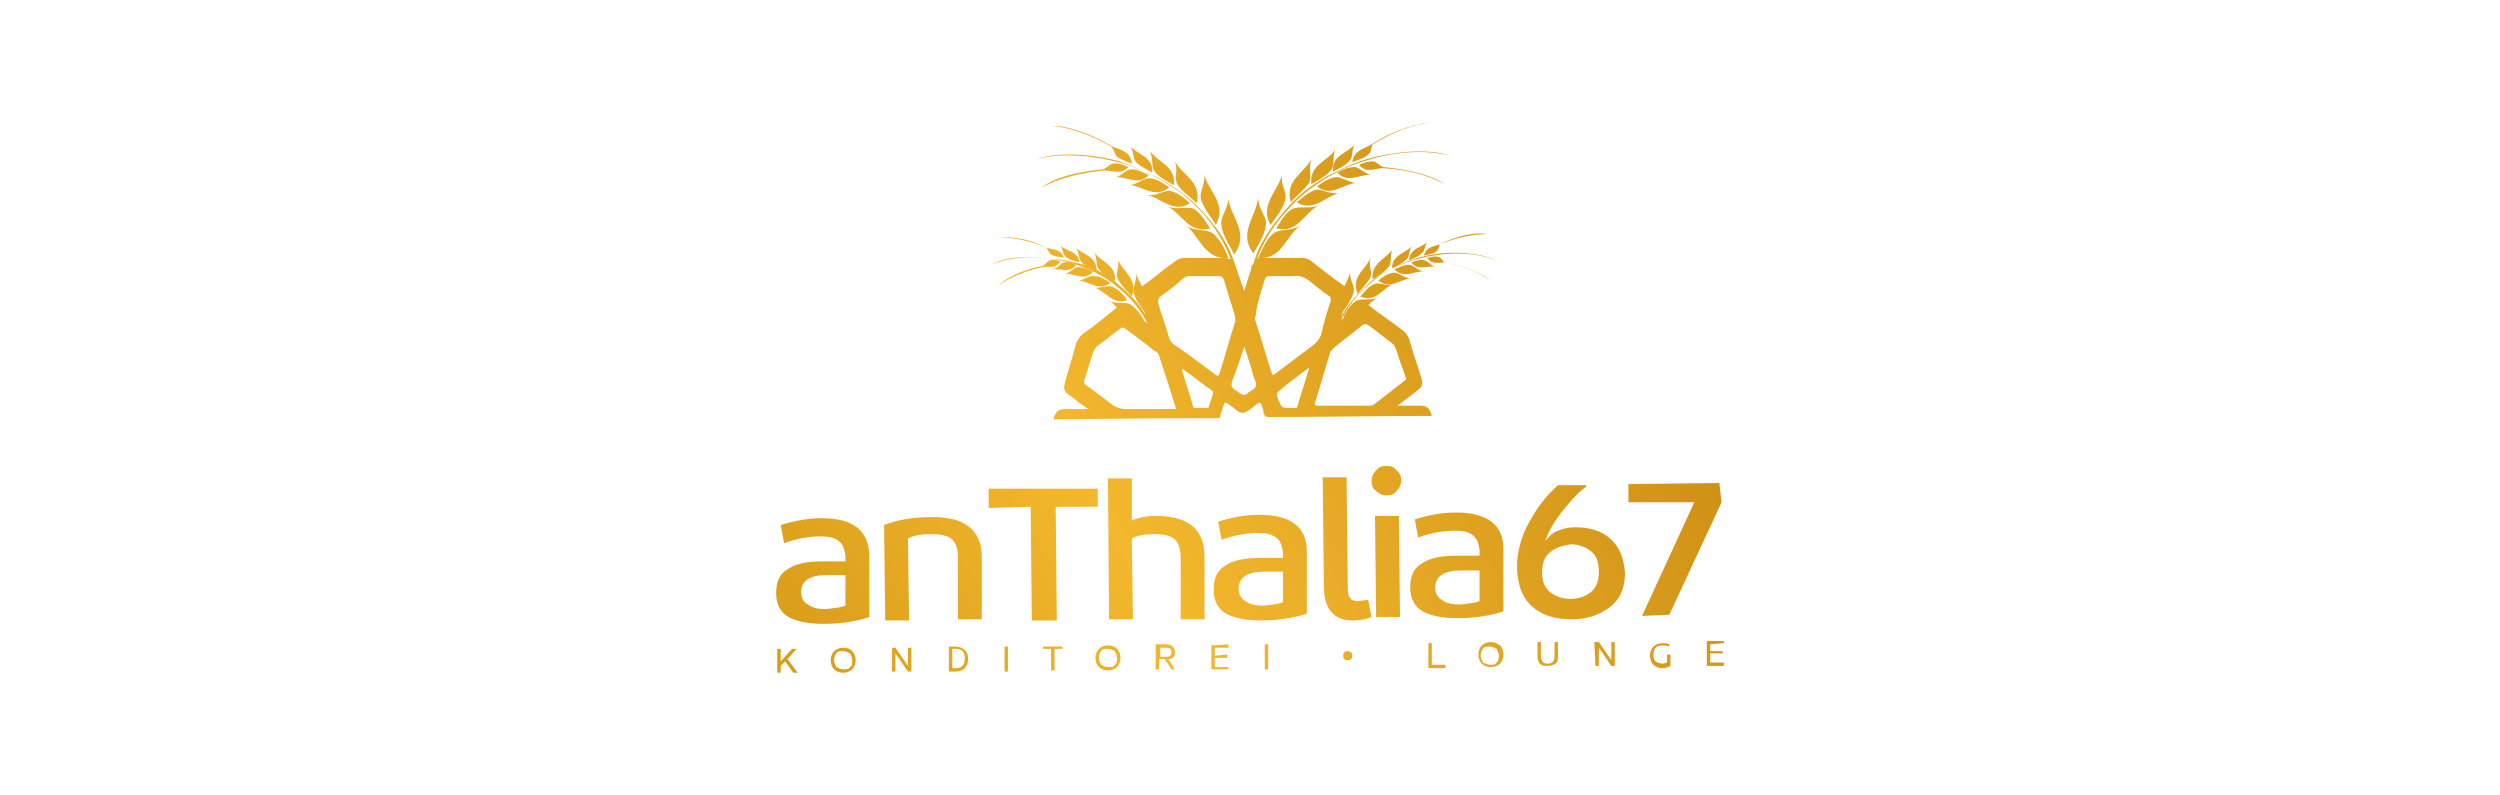 <svg xmlns="http://www.w3.org/2000/svg" xmlns:xlink="http://www.w3.org/1999/xlink" id="katman_1" x="0px" y="0px" width="220px" height="70px" viewBox="0 0 220 70" style="enable-background:new 0 0 220 70;" xml:space="preserve"><style type="text/css">	.st0{fill:url(#SVGID_1_);}	.st1{fill:url(#SVGID_00000142857161272529811650000016915687299682368933_);}	.st2{fill:url(#SVGID_00000179628416814561396500000003906874557319700918_);}	.st3{fill:url(#SVGID_00000168839562092718886200000000121515912646256788_);}	.st4{fill:url(#SVGID_00000143605517565090774220000009088979400238182064_);}	.st5{fill:url(#SVGID_00000063628420512923140390000012513207120030244498_);}	.st6{fill:url(#SVGID_00000093162657458755149110000002542395982182615465_);}	.st7{fill:url(#SVGID_00000002372340971229470690000012481978268869299339_);}	.st8{fill:url(#SVGID_00000173872740344036080320000008233468073254154921_);}	.st9{fill:url(#SVGID_00000044865333300400936330000016828652807500413056_);}	.st10{fill:url(#SVGID_00000035528526410453606980000000874555772475240857_);}	.st11{fill:url(#SVGID_00000099656544369188034310000006942259989997847941_);}	.st12{fill:url(#SVGID_00000049921382237570352670000009833664984088388762_);}	.st13{fill:url(#SVGID_00000111151495961069026990000004413330089980959156_);}	.st14{fill:url(#SVGID_00000137128839864654092450000000311814557022912661_);}	.st15{fill:url(#SVGID_00000179613029236293283140000012467250433293474432_);}	.st16{fill:url(#SVGID_00000114790302614889743230000013968503654830794371_);}	.st17{fill:url(#SVGID_00000022549555218113704100000015426713360395780014_);}	.st18{fill:url(#SVGID_00000052808564586682328380000012942640524773619331_);}	.st19{fill:url(#SVGID_00000073709932755505096760000004427489819416368531_);}	.st20{fill:url(#SVGID_00000181057683233218938530000003880410771055663771_);}	.st21{fill:url(#SVGID_00000052089289435714187200000012730453063149085580_);}	.st22{fill:url(#SVGID_00000036944453007039604400000014111167785169369777_);}	.st23{fill:url(#SVGID_00000058584588520655872250000014381103671360445865_);}	.st24{fill:url(#SVGID_00000041979249927997410290000004043641085174226315_);}	.st25{fill:url(#SVGID_00000042006109097780218600000004412294787084750986_);}	.st26{fill:url(#SVGID_00000124881243443256417260000000570015942302166193_);}	.st27{fill:url(#SVGID_00000160903196662717019430000003988339912407770028_);}	.st28{fill:url(#SVGID_00000019662429285041133840000007711330266187067286_);}	.st29{fill:url(#SVGID_00000052790983182568032150000013887942883242686855_);}	.st30{fill:url(#SVGID_00000155111149828805065830000013328863922118055299_);}	.st31{fill:url(#SVGID_00000074439075554053309450000000547437463943162805_);}	.st32{fill:url(#SVGID_00000169532550109534785870000008774879232411150509_);}	.st33{fill:url(#SVGID_00000160171464585717901220000007117567305655366044_);}	.st34{fill:url(#SVGID_00000085944918216763639430000012422116136722504323_);}	.st35{fill:url(#SVGID_00000098216038670041330900000010111043484728224956_);}	.st36{fill:url(#SVGID_00000093165359947532338210000005892647961724578469_);}	.st37{fill:url(#SVGID_00000007427554983095263580000013727743655458738367_);}	.st38{fill:url(#SVGID_00000057144920829973632070000012222612236010022045_);}	.st39{fill:url(#SVGID_00000003802073324281971610000010867241297401547923_);}	.st40{fill:url(#SVGID_00000027563496592969637550000001470437003775887239_);}	.st41{fill:url(#SVGID_00000112597413063410106780000007686143272556081290_);}	.st42{fill:url(#SVGID_00000085950527722815593430000000668863158592704409_);}	.st43{fill:url(#SVGID_00000097502641160468328490000001383416574955501233_);}	.st44{fill:url(#SVGID_00000122703370503705884570000009075332498148641928_);}	.st45{fill:url(#SVGID_00000116916125468542339020000015151130483876871808_);}	.st46{fill:url(#SVGID_00000165921579742473492590000005860861850779886233_);}	.st47{fill:url(#SVGID_00000030471298328328833090000009987601293826344580_);}	.st48{fill:url(#SVGID_00000015328762649580049700000001504746443721402295_);}	.st49{fill:url(#SVGID_00000150062341408143020880000008054980417315157686_);}	.st50{fill:url(#SVGID_00000059292033725954548090000008501919648688125331_);}	.st51{fill:url(#SVGID_00000041985399074125233110000015376722213941862840_);}	.st52{fill:url(#SVGID_00000147215655640484180820000006501799178995110546_);}	.st53{fill:url(#SVGID_00000009582429291031197750000017177148579313879962_);}	.st54{fill:url(#SVGID_00000069380718593860355840000012228687371674309309_);}	.st55{fill:url(#SVGID_00000142881645176813956160000010821765382305688990_);}	.st56{fill:url(#SVGID_00000066478297836697529520000015384963194848854702_);}	.st57{fill:url(#SVGID_00000031191471220099654650000014844859190927611034_);}	.st58{fill:url(#SVGID_00000075870346135598383000000015259133147521264535_);}	.st59{fill:url(#SVGID_00000022545072112779208210000001171309736976156860_);}	.st60{fill:url(#SVGID_00000080898139473520044770000014082716167367884452_);}	.st61{fill:url(#SVGID_00000026849255461969737940000016093490309990499235_);}	.st62{fill:url(#SVGID_00000138555926043052286870000005002664818619554724_);}	.st63{fill:url(#SVGID_00000160180020404128198270000005656469200023019198_);}	.st64{fill:url(#SVGID_00000004521587285221607500000004994243189263822465_);}	.st65{fill:url(#SVGID_00000058579859154973765260000012268660758849486006_);}	.st66{fill:url(#SVGID_00000182517802425071977810000011317891921531295379_);}	.st67{fill:url(#SVGID_00000150076486847514480110000010010528677935338881_);}	.st68{fill:url(#SVGID_00000134952156469520557200000005365175726092194235_);}	.st69{fill:url(#SVGID_00000021078672061509852570000003914614997279539133_);}	.st70{fill:url(#SVGID_00000015342653982571540630000009171829609357377720_);}</style><g>	<g>		<g>							<linearGradient id="SVGID_1_" gradientUnits="userSpaceOnUse" x1="42.8" y1="68.336" x2="177.449" y2="-13.242" gradientTransform="matrix(1 -8.023686e-03 8.023686e-03 1 -0.768 0.81)">				<stop offset="4.945100e-02" style="stop-color:#C88A0C"></stop>				<stop offset="0.374" style="stop-color:#F4B82E"></stop>				<stop offset="0.775" style="stop-color:#C2850E"></stop>				<stop offset="0.918" style="stop-color:#DB9603"></stop>			</linearGradient>			<path class="st0" d="M72.3,45.6c-1.1,0-2.3,0.2-3.6,0.6l0.3,1.6c1.1-0.4,2.2-0.6,3.2-0.6c0.7,0,1.2,0.1,1.6,0.4    c0.4,0.3,0.5,0.7,0.6,1.3l0,0.5l-2,0c-1.4,0-2.4,0.2-3.1,0.7c-0.7,0.4-1,1.1-1,2.1c0,1,0.4,1.7,1.1,2.1c0.7,0.4,1.8,0.6,3.1,0.6    c1.4,0,2.8-0.2,4-0.6l0-5.5C76.4,46.7,75.1,45.6,72.3,45.6z M74.4,53.3c-0.5,0.2-1,0.2-1.7,0.3c-0.7,0-1.2-0.1-1.6-0.4    c-0.4-0.2-0.6-0.6-0.6-1.1c0-1,0.8-1.5,2.3-1.5l1.6,0L74.4,53.3z"></path>		</g>		<g>							<linearGradient id="SVGID_00000035505832727010836340000015755678431884993466_" gradientUnits="userSpaceOnUse" x1="45.456" y1="72.721" x2="180.106" y2="-8.857" gradientTransform="matrix(1 -8.023686e-03 8.023686e-03 1 -0.768 0.81)">				<stop offset="4.945100e-02" style="stop-color:#C88A0C"></stop>				<stop offset="0.374" style="stop-color:#F4B82E"></stop>				<stop offset="0.775" style="stop-color:#C2850E"></stop>				<stop offset="0.918" style="stop-color:#DB9603"></stop>			</linearGradient>			<path style="fill:url(#SVGID_00000035505832727010836340000015755678431884993466_);" d="M85.2,46.3c-0.8-0.6-1.9-0.8-3.2-0.8    c-1.8,0-3.2,0.3-4.2,0.7l0.1,8.4l2.1,0l-0.1-7.2c0.5-0.3,1.2-0.4,2.1-0.4c0.7,0,1.3,0.1,1.7,0.4c0.4,0.3,0.6,0.9,0.6,1.7l0,5.4    l2.1,0l0-5.5C86.4,47.8,86,46.9,85.2,46.3z"></path>		</g>		<g>							<linearGradient id="SVGID_00000172425414420191909250000003754685612866460313_" gradientUnits="userSpaceOnUse" x1="46.885" y1="75.078" x2="181.534" y2="-6.5" gradientTransform="matrix(1 -8.023686e-03 8.023686e-03 1 -0.768 0.81)">				<stop offset="4.945100e-02" style="stop-color:#C88A0C"></stop>				<stop offset="0.374" style="stop-color:#F4B82E"></stop>				<stop offset="0.775" style="stop-color:#C2850E"></stop>				<stop offset="0.918" style="stop-color:#DB9603"></stop>			</linearGradient>			<polygon style="fill:url(#SVGID_00000172425414420191909250000003754685612866460313_);" points="93,54.6 92.9,44.6 96.6,44.6     96.6,43 87,43 87,44.7 90.7,44.6 90.8,54.6    "></polygon>		</g>		<g>							<linearGradient id="SVGID_00000047061430499209238460000016229942909048743329_" gradientUnits="userSpaceOnUse" x1="49.845" y1="79.965" x2="184.495" y2="-1.613" gradientTransform="matrix(1 -8.023686e-03 8.023686e-03 1 -0.768 0.81)">				<stop offset="4.945100e-02" style="stop-color:#C88A0C"></stop>				<stop offset="0.374" style="stop-color:#F4B82E"></stop>				<stop offset="0.775" style="stop-color:#C2850E"></stop>				<stop offset="0.918" style="stop-color:#DB9603"></stop>			</linearGradient>			<path style="fill:url(#SVGID_00000047061430499209238460000016229942909048743329_);" d="M101.7,45.4c-0.7,0-1.4,0.1-2.1,0.4    l0-3.7l-2.1,0l0.1,12.4l2.1,0l-0.1-7.1c0.5-0.3,1.2-0.4,2-0.4c0.7,0,1.3,0.1,1.7,0.4c0.4,0.3,0.6,0.9,0.6,1.7l0,5.4l2.1,0l0-5.5    C106,46.6,104.6,45.4,101.7,45.4z"></path>		</g>		<g>							<linearGradient id="SVGID_00000088839748460652783340000005517019045111364498_" gradientUnits="userSpaceOnUse" x1="53.152" y1="85.422" x2="187.801" y2="3.844" gradientTransform="matrix(1 -8.023686e-03 8.023686e-03 1 -0.768 0.81)">				<stop offset="4.945100e-02" style="stop-color:#C88A0C"></stop>				<stop offset="0.374" style="stop-color:#F4B82E"></stop>				<stop offset="0.775" style="stop-color:#C2850E"></stop>				<stop offset="0.918" style="stop-color:#DB9603"></stop>			</linearGradient>			<path style="fill:url(#SVGID_00000088839748460652783340000005517019045111364498_);" d="M110.8,45.3c-1.1,0-2.3,0.2-3.6,0.6    l0.3,1.6c1.1-0.4,2.2-0.6,3.2-0.6c0.7,0,1.2,0.1,1.6,0.4c0.4,0.3,0.5,0.7,0.6,1.3l0,0.5l-2,0c-1.4,0-2.4,0.2-3.1,0.7    c-0.7,0.4-1,1.1-1,2.1c0,1,0.4,1.7,1.1,2.1c0.7,0.4,1.8,0.6,3.1,0.6c1.4,0,2.8-0.2,4-0.6l0-5.5C115,46.4,113.6,45.3,110.8,45.3z     M112.9,53c-0.5,0.2-1,0.2-1.7,0.3c-0.7,0-1.2-0.1-1.6-0.4c-0.4-0.2-0.6-0.6-0.6-1.1c0-1,0.8-1.5,2.3-1.5l1.6,0L112.9,53z"></path>		</g>		<g>							<linearGradient id="SVGID_00000147179112772952743230000013351890418861406893_" gradientUnits="userSpaceOnUse" x1="54.301" y1="87.319" x2="188.95" y2="5.741" gradientTransform="matrix(1 -8.023686e-03 8.023686e-03 1 -0.768 0.81)">				<stop offset="4.945100e-02" style="stop-color:#C88A0C"></stop>				<stop offset="0.374" style="stop-color:#F4B82E"></stop>				<stop offset="0.775" style="stop-color:#C2850E"></stop>				<stop offset="0.918" style="stop-color:#DB9603"></stop>			</linearGradient>			<path style="fill:url(#SVGID_00000147179112772952743230000013351890418861406893_);" d="M119.5,52.9c-0.3,0-0.6-0.1-0.7-0.3    c-0.2-0.2-0.2-0.6-0.2-1.2l-0.1-9.4l-2.1,0l0.1,9.6c0,2,0.9,3,2.5,3c0.6,0,1.2-0.1,1.7-0.3l-0.3-1.5    C120,52.8,119.7,52.9,119.5,52.9z"></path>		</g>		<g>							<linearGradient id="SVGID_00000039842836100673639000000001805460829099379591_" gradientUnits="userSpaceOnUse" x1="56.084" y1="90.262" x2="190.733" y2="8.684" gradientTransform="matrix(1 -8.023686e-03 8.023686e-03 1 -0.768 0.81)">				<stop offset="4.945100e-02" style="stop-color:#C88A0C"></stop>				<stop offset="0.374" style="stop-color:#F4B82E"></stop>				<stop offset="0.775" style="stop-color:#C2850E"></stop>				<stop offset="0.918" style="stop-color:#DB9603"></stop>			</linearGradient>			<polygon style="fill:url(#SVGID_00000039842836100673639000000001805460829099379591_);" points="121.1,54.3 123.2,54.3     123.1,45.4 121,45.4    "></polygon>		</g>		<g>							<linearGradient id="SVGID_00000066497172566794073980000010917622957339806388_" gradientUnits="userSpaceOnUse" x1="52.735" y1="84.734" x2="187.384" y2="3.156" gradientTransform="matrix(1 -8.023686e-03 8.023686e-03 1 -0.768 0.81)">				<stop offset="4.945100e-02" style="stop-color:#C88A0C"></stop>				<stop offset="0.374" style="stop-color:#F4B82E"></stop>				<stop offset="0.775" style="stop-color:#C2850E"></stop>				<stop offset="0.918" style="stop-color:#DB9603"></stop>			</linearGradient>			<path style="fill:url(#SVGID_00000066497172566794073980000010917622957339806388_);" d="M122,41c-0.4,0-0.7,0.1-0.9,0.4    c-0.3,0.3-0.4,0.6-0.4,0.9c0,0.4,0.1,0.7,0.4,0.9c0.3,0.3,0.6,0.4,0.9,0.4c0.4,0,0.7-0.1,0.9-0.4c0.3-0.3,0.4-0.6,0.4-0.9    c0-0.4-0.1-0.7-0.4-0.9C122.7,41.1,122.4,41,122,41z"></path>		</g>		<g>							<linearGradient id="SVGID_00000106128030291920692350000017496692809834835355_" gradientUnits="userSpaceOnUse" x1="57.787" y1="93.073" x2="192.436" y2="11.495" gradientTransform="matrix(1 -8.023686e-03 8.023686e-03 1 -0.768 0.81)">				<stop offset="4.945100e-02" style="stop-color:#C88A0C"></stop>				<stop offset="0.374" style="stop-color:#F4B82E"></stop>				<stop offset="0.775" style="stop-color:#C2850E"></stop>				<stop offset="0.918" style="stop-color:#DB9603"></stop>			</linearGradient>			<path style="fill:url(#SVGID_00000106128030291920692350000017496692809834835355_);" d="M128.1,45.1c-1.1,0-2.3,0.2-3.6,0.6    l0.3,1.6c1.1-0.4,2.2-0.6,3.2-0.6c0.7,0,1.2,0.1,1.6,0.4c0.4,0.3,0.5,0.7,0.6,1.3l0,0.5l-2,0c-1.4,0-2.4,0.2-3.1,0.7    c-0.7,0.4-1,1.1-1,2.1c0,1,0.4,1.7,1.1,2.1c0.7,0.4,1.8,0.6,3.1,0.6c1.4,0,2.8-0.2,4-0.6l0-5.5C132.3,46.2,130.9,45.1,128.1,45.1    z M130.2,52.9c-0.5,0.2-1,0.2-1.7,0.3c-0.7,0-1.2-0.1-1.6-0.4c-0.4-0.2-0.6-0.6-0.6-1.1c0-1,0.8-1.5,2.3-1.5l1.6,0L130.2,52.9z"></path>		</g>		<g>							<linearGradient id="SVGID_00000173145696705740383440000009392346946038290569_" gradientUnits="userSpaceOnUse" x1="59.949" y1="96.643" x2="194.599" y2="15.064" gradientTransform="matrix(1 -8.023686e-03 8.023686e-03 1 -0.768 0.81)">				<stop offset="4.945100e-02" style="stop-color:#C88A0C"></stop>				<stop offset="0.374" style="stop-color:#F4B82E"></stop>				<stop offset="0.775" style="stop-color:#C2850E"></stop>				<stop offset="0.918" style="stop-color:#DB9603"></stop>			</linearGradient>			<path style="fill:url(#SVGID_00000173145696705740383440000009392346946038290569_);" d="M141.7,47.4c-0.8-0.7-1.8-1-3.1-1    c-0.5,0-1,0.1-1.5,0.3c-0.5,0.2-0.8,0.5-1.1,0.9c0.2-0.7,0.7-1.6,1.4-2.5c0.7-0.9,1.4-1.7,2.2-2.3l0-0.1l-2.5,0    c-1,0.9-1.8,1.9-2.5,3.2c-0.7,1.2-1,2.4-1.1,3.6c0,0.5,0,1,0.1,1.5c0.2,1.2,0.7,2,1.5,2.6c0.8,0.6,1.9,0.9,3.2,0.9    c1.4,0,2.5-0.4,3.4-1.1c0.9-0.7,1.3-1.7,1.3-3C142.9,49.1,142.5,48.1,141.7,47.4z M140,52.1c-0.5,0.4-1.1,0.6-1.8,0.6    c-0.7,0-1.3-0.2-1.8-0.6c-0.5-0.4-0.7-1-0.7-1.7c0-0.8,0.2-1.4,0.7-1.8c0.5-0.4,1.1-0.6,1.8-0.7c0.7,0,1.3,0.2,1.8,0.6    c0.5,0.4,0.7,1,0.7,1.8C140.7,51.1,140.5,51.7,140,52.1z"></path>		</g>		<g>							<linearGradient id="SVGID_00000078016503342105717760000016110826807190149010_" gradientUnits="userSpaceOnUse" x1="61.665" y1="99.474" x2="196.315" y2="17.896" gradientTransform="matrix(1 -8.023686e-03 8.023686e-03 1 -0.768 0.81)">				<stop offset="4.945100e-02" style="stop-color:#C88A0C"></stop>				<stop offset="0.374" style="stop-color:#F4B82E"></stop>				<stop offset="0.775" style="stop-color:#C2850E"></stop>				<stop offset="0.918" style="stop-color:#DB9603"></stop>			</linearGradient>			<polygon style="fill:url(#SVGID_00000078016503342105717760000016110826807190149010_);" points="146.9,54.1 151.5,44.2     151.3,42.5 143.3,42.6 143.3,44.2 149.1,44.2 144.5,54.2    "></polygon>		</g>		<g>							<linearGradient id="SVGID_00000054242536997656745990000015508313066857020824_" gradientUnits="userSpaceOnUse" x1="45.362" y1="72.566" x2="180.012" y2="-9.013" gradientTransform="matrix(1 -8.023686e-03 8.023686e-03 1 -0.768 0.81)">				<stop offset="4.945100e-02" style="stop-color:#C88A0C"></stop>				<stop offset="0.374" style="stop-color:#F4B82E"></stop>				<stop offset="0.775" style="stop-color:#C2850E"></stop>				<stop offset="0.918" style="stop-color:#DB9603"></stop>			</linearGradient>			<polygon style="fill:url(#SVGID_00000054242536997656745990000015508313066857020824_);" points="70.1,57.1 69.7,57.1 68.7,58.2     68.7,57.1 68.4,57.1 68.4,59.2 68.7,59.2 68.7,58.6 69.1,58.2 69.8,59.2 70.2,59.2 69.3,58    "></polygon>		</g>		<g>							<linearGradient id="SVGID_00000158720541601590402850000017231431561934668420_" gradientUnits="userSpaceOnUse" x1="46.697" y1="74.769" x2="181.347" y2="-6.809" gradientTransform="matrix(1 -8.023686e-03 8.023686e-03 1 -0.768 0.81)">				<stop offset="4.945100e-02" style="stop-color:#C88A0C"></stop>				<stop offset="0.374" style="stop-color:#F4B82E"></stop>				<stop offset="0.775" style="stop-color:#C2850E"></stop>				<stop offset="0.918" style="stop-color:#DB9603"></stop>			</linearGradient>			<path style="fill:url(#SVGID_00000158720541601590402850000017231431561934668420_);" d="M74.2,57c-0.3,0-0.6,0.1-0.8,0.3    c-0.2,0.2-0.3,0.5-0.3,0.8s0.1,0.6,0.3,0.8c0.2,0.2,0.5,0.3,0.8,0.3c0.3,0,0.6-0.1,0.8-0.3c0.2-0.2,0.3-0.5,0.3-0.8    c0-0.3-0.1-0.6-0.3-0.8C74.8,57.1,74.6,57,74.2,57z M74.8,58.7c-0.1,0.2-0.3,0.2-0.6,0.2c-0.2,0-0.4-0.1-0.6-0.2    c-0.1-0.2-0.2-0.4-0.2-0.6c0-0.3,0.1-0.5,0.2-0.6c0.1-0.2,0.3-0.2,0.6-0.2c0.2,0,0.4,0.1,0.6,0.2c0.1,0.2,0.2,0.4,0.2,0.6    C75,58.4,75,58.6,74.8,58.7z"></path>		</g>		<g>							<linearGradient id="SVGID_00000150807384013629415020000001070836191805492882_" gradientUnits="userSpaceOnUse" x1="48.062" y1="77.022" x2="182.712" y2="-4.556" gradientTransform="matrix(1 -8.023686e-03 8.023686e-03 1 -0.768 0.81)">				<stop offset="4.945100e-02" style="stop-color:#C88A0C"></stop>				<stop offset="0.374" style="stop-color:#F4B82E"></stop>				<stop offset="0.775" style="stop-color:#C2850E"></stop>				<stop offset="0.918" style="stop-color:#DB9603"></stop>			</linearGradient>			<polygon style="fill:url(#SVGID_00000150807384013629415020000001070836191805492882_);" points="79.9,58.6 78.8,57 78.5,57     78.5,59.1 78.8,59.1 78.8,57.5 79.9,59.1 80.2,59.1 80.2,57 79.9,57    "></polygon>		</g>		<g>							<linearGradient id="SVGID_00000106133368741194377210000012746787246614929855_" gradientUnits="userSpaceOnUse" x1="49.309" y1="79.079" x2="183.958" y2="-2.499" gradientTransform="matrix(1 -8.023686e-03 8.023686e-03 1 -0.768 0.81)">				<stop offset="4.945100e-02" style="stop-color:#C88A0C"></stop>				<stop offset="0.374" style="stop-color:#F4B82E"></stop>				<stop offset="0.775" style="stop-color:#C2850E"></stop>				<stop offset="0.918" style="stop-color:#DB9603"></stop>			</linearGradient>			<path style="fill:url(#SVGID_00000106133368741194377210000012746787246614929855_);" d="M84.1,56.9l-0.6,0l0,2.2l0.6,0    c0.3,0,0.6-0.1,0.8-0.3c0.2-0.2,0.3-0.5,0.3-0.8c0-0.4-0.1-0.6-0.3-0.8C84.7,57,84.4,56.9,84.1,56.9z M84.7,58.6    c-0.1,0.1-0.3,0.2-0.6,0.2l-0.3,0l0-1.7l0.3,0c0.3,0,0.5,0.1,0.6,0.2c0.1,0.1,0.2,0.3,0.2,0.6C84.9,58.3,84.8,58.5,84.7,58.6z"></path>		</g>		<g>							<linearGradient id="SVGID_00000183946400873469619210000006713666253204153765_" gradientUnits="userSpaceOnUse" x1="50.526" y1="81.09" x2="185.176" y2="-0.489" gradientTransform="matrix(1 -8.023686e-03 8.023686e-03 1 -0.768 0.81)">				<stop offset="4.945100e-02" style="stop-color:#C88A0C"></stop>				<stop offset="0.374" style="stop-color:#F4B82E"></stop>				<stop offset="0.775" style="stop-color:#C2850E"></stop>				<stop offset="0.918" style="stop-color:#DB9603"></stop>			</linearGradient>			<polygon style="fill:url(#SVGID_00000183946400873469619210000006713666253204153765_);" points="88.4,59.1 88.7,59.1 88.7,56.9     88.4,56.9    "></polygon>		</g>		<g>							<linearGradient id="SVGID_00000116201327672568588730000001898412083327331249_" gradientUnits="userSpaceOnUse" x1="51.538" y1="82.759" x2="186.188" y2="1.181" gradientTransform="matrix(1 -8.023686e-03 8.023686e-03 1 -0.768 0.81)">				<stop offset="4.945100e-02" style="stop-color:#C88A0C"></stop>				<stop offset="0.374" style="stop-color:#F4B82E"></stop>				<stop offset="0.775" style="stop-color:#C2850E"></stop>				<stop offset="0.918" style="stop-color:#DB9603"></stop>			</linearGradient>			<polygon style="fill:url(#SVGID_00000116201327672568588730000001898412083327331249_);" points="91.8,57.1 92.5,57.1 92.5,59     92.8,59 92.8,57.1 93.5,57.1 93.5,56.9 91.8,56.9    "></polygon>		</g>		<g>							<linearGradient id="SVGID_00000129192597457012777320000012909055850471166143_" gradientUnits="userSpaceOnUse" x1="52.954" y1="85.097" x2="187.604" y2="3.518" gradientTransform="matrix(1 -8.023686e-03 8.023686e-03 1 -0.768 0.81)">				<stop offset="4.945100e-02" style="stop-color:#C88A0C"></stop>				<stop offset="0.374" style="stop-color:#F4B82E"></stop>				<stop offset="0.775" style="stop-color:#C2850E"></stop>				<stop offset="0.918" style="stop-color:#DB9603"></stop>			</linearGradient>			<path style="fill:url(#SVGID_00000129192597457012777320000012909055850471166143_);" d="M97.5,56.8c-0.3,0-0.6,0.1-0.8,0.3    c-0.2,0.2-0.3,0.5-0.3,0.8c0,0.3,0.1,0.6,0.3,0.8c0.2,0.2,0.5,0.3,0.8,0.3c0.3,0,0.6-0.1,0.8-0.3c0.2-0.2,0.3-0.5,0.3-0.8    s-0.1-0.6-0.3-0.8C98.1,56.9,97.9,56.8,97.5,56.8z M98.1,58.5c-0.1,0.2-0.3,0.2-0.6,0.2c-0.2,0-0.4-0.1-0.6-0.2    c-0.1-0.2-0.2-0.4-0.2-0.6c0-0.3,0.1-0.5,0.2-0.6c0.1-0.2,0.3-0.2,0.6-0.2c0.2,0,0.4,0.1,0.6,0.2c0.1,0.2,0.2,0.4,0.2,0.6    C98.3,58.2,98.3,58.4,98.1,58.5z"></path>		</g>		<g>							<linearGradient id="SVGID_00000132080657387791194080000014150307213318977703_" gradientUnits="userSpaceOnUse" x1="54.321" y1="87.353" x2="188.971" y2="5.774" gradientTransform="matrix(1 -8.023686e-03 8.023686e-03 1 -0.768 0.81)">				<stop offset="4.945100e-02" style="stop-color:#C88A0C"></stop>				<stop offset="0.374" style="stop-color:#F4B82E"></stop>				<stop offset="0.775" style="stop-color:#C2850E"></stop>				<stop offset="0.918" style="stop-color:#DB9603"></stop>			</linearGradient>			<path style="fill:url(#SVGID_00000132080657387791194080000014150307213318977703_);" d="M103.4,57.4c0-0.2-0.1-0.4-0.2-0.5    c-0.1-0.1-0.3-0.2-0.6-0.2l-0.9,0l0,2.2l0.3,0l0-0.9l0.5,0l0.6,0.9l0.3,0l-0.6-0.9C103.2,58,103.4,57.8,103.4,57.4z M102.6,57.8    l-0.5,0l0-0.8l0.5,0c0.3,0,0.5,0.1,0.5,0.4C103.1,57.7,102.9,57.8,102.6,57.8z"></path>		</g>		<g>							<linearGradient id="SVGID_00000106142489536591398360000011892752882996827571_" gradientUnits="userSpaceOnUse" x1="55.586" y1="89.441" x2="190.236" y2="7.862" gradientTransform="matrix(1 -8.023686e-03 8.023686e-03 1 -0.768 0.81)">				<stop offset="4.945100e-02" style="stop-color:#C88A0C"></stop>				<stop offset="0.374" style="stop-color:#F4B82E"></stop>				<stop offset="0.775" style="stop-color:#C2850E"></stop>				<stop offset="0.918" style="stop-color:#DB9603"></stop>			</linearGradient>			<polygon style="fill:url(#SVGID_00000106142489536591398360000011892752882996827571_);" points="106.6,58.9 108.1,58.9     108.1,58.7 106.9,58.7 106.9,57.9 108,57.9 108,57.6 106.9,57.7 106.9,57 108.1,57 108.1,56.7 106.6,56.8    "></polygon>		</g>		<g>							<linearGradient id="SVGID_00000025409252497458297590000003405267765003919290_" gradientUnits="userSpaceOnUse" x1="56.683" y1="91.251" x2="191.332" y2="9.673" gradientTransform="matrix(1 -8.023686e-03 8.023686e-03 1 -0.768 0.81)">				<stop offset="4.945100e-02" style="stop-color:#C88A0C"></stop>				<stop offset="0.374" style="stop-color:#F4B82E"></stop>				<stop offset="0.775" style="stop-color:#C2850E"></stop>				<stop offset="0.918" style="stop-color:#DB9603"></stop>			</linearGradient>			<polygon style="fill:url(#SVGID_00000025409252497458297590000003405267765003919290_);" points="111.3,58.9 111.6,58.9     111.6,56.7 111.3,56.7    "></polygon>		</g>		<g>							<linearGradient id="SVGID_00000150063178768268432400000004134816325686058418_" gradientUnits="userSpaceOnUse" x1="58.604" y1="94.422" x2="193.254" y2="12.844" gradientTransform="matrix(1 -8.023686e-03 8.023686e-03 1 -0.768 0.81)">				<stop offset="4.945100e-02" style="stop-color:#C88A0C"></stop>				<stop offset="0.374" style="stop-color:#F4B82E"></stop>				<stop offset="0.775" style="stop-color:#C2850E"></stop>				<stop offset="0.918" style="stop-color:#DB9603"></stop>			</linearGradient>			<path style="fill:url(#SVGID_00000150063178768268432400000004134816325686058418_);" d="M118.6,57.3c-0.1,0-0.2,0-0.3,0.1    c-0.1,0.1-0.1,0.2-0.1,0.3c0,0.1,0,0.2,0.1,0.3c0.1,0.1,0.2,0.1,0.3,0.1c0.1,0,0.2,0,0.3-0.1c0.1-0.1,0.1-0.2,0.1-0.3    c0-0.1,0-0.2-0.1-0.3C118.8,57.4,118.7,57.3,118.6,57.3z"></path>		</g>		<g>							<linearGradient id="SVGID_00000163044332660025220650000000954924962834417332_" gradientUnits="userSpaceOnUse" x1="60.707" y1="97.894" x2="195.357" y2="16.316" gradientTransform="matrix(1 -8.023686e-03 8.023686e-03 1 -0.768 0.81)">				<stop offset="4.945100e-02" style="stop-color:#C88A0C"></stop>				<stop offset="0.374" style="stop-color:#F4B82E"></stop>				<stop offset="0.775" style="stop-color:#C2850E"></stop>				<stop offset="0.918" style="stop-color:#DB9603"></stop>			</linearGradient>			<polygon style="fill:url(#SVGID_00000163044332660025220650000000954924962834417332_);" points="126,56.6 125.7,56.6     125.7,58.8 127.2,58.8 127.2,58.5 126,58.5    "></polygon>		</g>		<g>							<linearGradient id="SVGID_00000070807943997951859300000002184768622225666234_" gradientUnits="userSpaceOnUse" x1="61.977" y1="99.99" x2="196.627" y2="18.412" gradientTransform="matrix(1 -8.023686e-03 8.023686e-03 1 -0.768 0.81)">				<stop offset="4.945100e-02" style="stop-color:#C88A0C"></stop>				<stop offset="0.374" style="stop-color:#F4B82E"></stop>				<stop offset="0.775" style="stop-color:#C2850E"></stop>				<stop offset="0.918" style="stop-color:#DB9603"></stop>			</linearGradient>			<path style="fill:url(#SVGID_00000070807943997951859300000002184768622225666234_);" d="M131.2,56.5c-0.3,0-0.6,0.1-0.8,0.3    c-0.2,0.2-0.3,0.5-0.3,0.8c0,0.3,0.1,0.6,0.3,0.8c0.2,0.2,0.5,0.3,0.8,0.3c0.3,0,0.6-0.1,0.8-0.3c0.2-0.2,0.3-0.5,0.3-0.8    c0-0.3-0.1-0.6-0.3-0.8C131.7,56.6,131.5,56.5,131.2,56.5z M131.7,58.3c-0.1,0.2-0.3,0.2-0.6,0.2c-0.2,0-0.4-0.1-0.6-0.2    c-0.1-0.2-0.2-0.4-0.2-0.6c0-0.3,0.1-0.5,0.2-0.6c0.1-0.2,0.3-0.2,0.6-0.2c0.2,0,0.4,0.1,0.6,0.2c0.1,0.2,0.2,0.4,0.2,0.6    S131.9,58.1,131.7,58.3z"></path>		</g>		<g>							<linearGradient id="SVGID_00000146483789620166408490000001381206702865032609_" gradientUnits="userSpaceOnUse" x1="63.268" y1="102.12" x2="197.917" y2="20.542" gradientTransform="matrix(1 -8.023686e-03 8.023686e-03 1 -0.768 0.81)">				<stop offset="4.945100e-02" style="stop-color:#C88A0C"></stop>				<stop offset="0.374" style="stop-color:#F4B82E"></stop>				<stop offset="0.775" style="stop-color:#C2850E"></stop>				<stop offset="0.918" style="stop-color:#DB9603"></stop>			</linearGradient>			<path style="fill:url(#SVGID_00000146483789620166408490000001381206702865032609_);" d="M136.8,57.7c0,0.5-0.2,0.7-0.6,0.7    c-0.4,0-0.6-0.2-0.6-0.7l0-1.2l-0.3,0l0,1.2c0,0.3,0.1,0.6,0.2,0.7c0.2,0.2,0.4,0.2,0.7,0.2s0.5-0.1,0.7-0.2    c0.2-0.2,0.2-0.4,0.2-0.7l0-1.2l-0.3,0L136.8,57.7z"></path>		</g>		<g>							<linearGradient id="SVGID_00000173135397962873981530000002187561607852528026_" gradientUnits="userSpaceOnUse" x1="64.678" y1="104.448" x2="199.328" y2="22.87" gradientTransform="matrix(1 -8.023686e-03 8.023686e-03 1 -0.768 0.81)">				<stop offset="4.945100e-02" style="stop-color:#C88A0C"></stop>				<stop offset="0.374" style="stop-color:#F4B82E"></stop>				<stop offset="0.775" style="stop-color:#C2850E"></stop>				<stop offset="0.918" style="stop-color:#DB9603"></stop>			</linearGradient>			<polygon style="fill:url(#SVGID_00000173135397962873981530000002187561607852528026_);" points="141.8,58.1 140.7,56.5     140.3,56.5 140.4,58.6 140.7,58.6 140.7,57 141.8,58.6 142.1,58.6 142.1,56.5 141.8,56.5    "></polygon>		</g>		<g>							<linearGradient id="SVGID_00000075869684830338952830000018237272205099127218_" gradientUnits="userSpaceOnUse" x1="66.06" y1="106.729" x2="200.71" y2="25.15" gradientTransform="matrix(1 -8.023686e-03 8.023686e-03 1 -0.768 0.81)">				<stop offset="4.945100e-02" style="stop-color:#C88A0C"></stop>				<stop offset="0.374" style="stop-color:#F4B82E"></stop>				<stop offset="0.775" style="stop-color:#C2850E"></stop>				<stop offset="0.918" style="stop-color:#DB9603"></stop>			</linearGradient>			<path style="fill:url(#SVGID_00000075869684830338952830000018237272205099127218_);" d="M146.7,58.3c-0.1,0-0.2,0.1-0.4,0.1    c-0.2,0-0.5-0.1-0.6-0.2c-0.2-0.2-0.2-0.4-0.2-0.6c0-0.3,0.1-0.5,0.2-0.6c0.2-0.2,0.4-0.2,0.6-0.2c0.2,0,0.4,0,0.6,0.1l0-0.2    c-0.2-0.1-0.4-0.1-0.6-0.1c-0.3,0-0.6,0.1-0.8,0.3c-0.2,0.2-0.3,0.5-0.3,0.8c0,0.3,0.1,0.6,0.3,0.8c0.2,0.2,0.5,0.3,0.8,0.3    c0.3,0,0.5-0.1,0.7-0.2l0-1l-0.3,0L146.7,58.3z"></path>		</g>		<g>							<linearGradient id="SVGID_00000115492091069773062160000002554569429911414942_" gradientUnits="userSpaceOnUse" x1="67.295" y1="108.767" x2="201.944" y2="27.189" gradientTransform="matrix(1 -8.023686e-03 8.023686e-03 1 -0.768 0.81)">				<stop offset="4.945100e-02" style="stop-color:#C88A0C"></stop>				<stop offset="0.374" style="stop-color:#F4B82E"></stop>				<stop offset="0.775" style="stop-color:#C2850E"></stop>				<stop offset="0.918" style="stop-color:#DB9603"></stop>			</linearGradient>			<polygon style="fill:url(#SVGID_00000115492091069773062160000002554569429911414942_);" points="151.7,56.6 151.7,56.4     150.2,56.4 150.2,58.6 151.7,58.6 151.7,58.3 150.5,58.3 150.5,57.5 151.6,57.5 151.6,57.3 150.5,57.3 150.5,56.7    "></polygon>		</g>		<g>							<linearGradient id="SVGID_00000070825260476979471090000014513119189904707992_" gradientUnits="userSpaceOnUse" x1="45.127" y1="72.177" x2="179.776" y2="-9.401" gradientTransform="matrix(1 -8.023686e-03 8.023686e-03 1 -0.768 0.81)">				<stop offset="4.945100e-02" style="stop-color:#C88A0C"></stop>				<stop offset="0.374" style="stop-color:#F4B82E"></stop>				<stop offset="0.775" style="stop-color:#C2850E"></stop>				<stop offset="0.918" style="stop-color:#DB9603"></stop>			</linearGradient>			<path style="fill:url(#SVGID_00000070825260476979471090000014513119189904707992_);" d="M126.7,21.5c-0.5,0.2-1.2,0.2-1.4,1    c0.2-0.1,0.7-0.1,1-0.3C126.6,22,126.6,21.8,126.7,21.5c1.5-0.6,2.9-0.9,4.1-0.9C130,20.4,128.3,20.7,126.7,21.5L126.7,21.5z"></path>		</g>		<g>							<linearGradient id="SVGID_00000088832442121597926910000003994583286610725012_" gradientUnits="userSpaceOnUse" x1="44.22" y1="70.681" x2="178.87" y2="-10.897" gradientTransform="matrix(1 -8.023686e-03 8.023686e-03 1 -0.768 0.81)">				<stop offset="4.945100e-02" style="stop-color:#C88A0C"></stop>				<stop offset="0.374" style="stop-color:#F4B82E"></stop>				<stop offset="0.775" style="stop-color:#C2850E"></stop>				<stop offset="0.918" style="stop-color:#DB9603"></stop>			</linearGradient>			<path style="fill:url(#SVGID_00000088832442121597926910000003994583286610725012_);" d="M120.6,24.4c0.2-0.5-0.2-0.9,0-1.7    c-0.4,1-1.8,1.7-1.1,3.2C119.6,25.6,120.3,25,120.6,24.4z"></path>		</g>		<g>							<linearGradient id="SVGID_00000130644551857863281230000013061502682581697962_" gradientUnits="userSpaceOnUse" x1="45.219" y1="72.33" x2="179.869" y2="-9.249" gradientTransform="matrix(1 -8.023686e-03 8.023686e-03 1 -0.768 0.81)">				<stop offset="4.945100e-02" style="stop-color:#C88A0C"></stop>				<stop offset="0.374" style="stop-color:#F4B82E"></stop>				<stop offset="0.775" style="stop-color:#C2850E"></stop>				<stop offset="0.918" style="stop-color:#DB9603"></stop>			</linearGradient>			<path style="fill:url(#SVGID_00000130644551857863281230000013061502682581697962_);" d="M126.3,23.5c-0.5-0.2-0.7-0.6-1-0.6    c-0.4-0.1-0.9,0.1-1.1,0.2C124.8,23.9,125.6,23.3,126.3,23.5z"></path>		</g>		<g>							<linearGradient id="SVGID_00000013183584981500349310000004374799869110848641_" gradientUnits="userSpaceOnUse" x1="44.241" y1="70.716" x2="178.891" y2="-10.863" gradientTransform="matrix(1 -8.023686e-03 8.023686e-03 1 -0.768 0.81)">				<stop offset="4.945100e-02" style="stop-color:#C88A0C"></stop>				<stop offset="0.374" style="stop-color:#F4B82E"></stop>				<stop offset="0.775" style="stop-color:#C2850E"></stop>				<stop offset="0.918" style="stop-color:#DB9603"></stop>			</linearGradient>			<path style="fill:url(#SVGID_00000013183584981500349310000004374799869110848641_);" d="M122.2,23.5c0.3-0.4,0.1-0.9,0.3-1.5    c-0.6,0.8-1.9,1.2-1.7,2.6C121.1,24.4,121.8,24,122.2,23.5z"></path>		</g>		<g>							<linearGradient id="SVGID_00000031180990685850865630000010545325932321388709_" gradientUnits="userSpaceOnUse" x1="46.241" y1="74.017" x2="180.891" y2="-7.561" gradientTransform="matrix(1 -8.023686e-03 8.023686e-03 1 -0.768 0.81)">				<stop offset="4.945100e-02" style="stop-color:#C88A0C"></stop>				<stop offset="0.374" style="stop-color:#F4B82E"></stop>				<stop offset="0.775" style="stop-color:#C2850E"></stop>				<stop offset="0.918" style="stop-color:#DB9603"></stop>			</linearGradient>			<path style="fill:url(#SVGID_00000031180990685850865630000010545325932321388709_);" d="M127.1,23.1c1.6,0.3,3,0.8,4,1.6    C130.5,24.1,128.9,23.4,127.1,23.1c-0.2-0.2-0.3-0.5-0.6-0.5c-0.4-0.1-0.7,0.1-0.9,0.1C126,23.3,126.6,23.1,127.1,23.1z"></path>		</g>		<g>							<linearGradient id="SVGID_00000023983410709085791130000006171011136869161612_" gradientUnits="userSpaceOnUse" x1="44.611" y1="71.326" x2="179.26" y2="-10.253" gradientTransform="matrix(1 -8.023686e-03 8.023686e-03 1 -0.768 0.81)">				<stop offset="4.945100e-02" style="stop-color:#C88A0C"></stop>				<stop offset="0.374" style="stop-color:#F4B82E"></stop>				<stop offset="0.775" style="stop-color:#C2850E"></stop>				<stop offset="0.918" style="stop-color:#DB9603"></stop>			</linearGradient>			<path style="fill:url(#SVGID_00000023983410709085791130000006171011136869161612_);" d="M125.6,21.3c-0.5,0.5-1.5,0.5-1.6,1.6    c0.2-0.1,0.8-0.3,1.1-0.6C125.4,22.1,125.3,21.8,125.6,21.3z"></path>		</g>		<g>							<linearGradient id="SVGID_00000022527136296127354860000011487107472712292496_" gradientUnits="userSpaceOnUse" x1="45.064" y1="72.074" x2="179.714" y2="-9.505" gradientTransform="matrix(1 -8.023686e-03 8.023686e-03 1 -0.768 0.81)">				<stop offset="4.945100e-02" style="stop-color:#C88A0C"></stop>				<stop offset="0.374" style="stop-color:#F4B82E"></stop>				<stop offset="0.775" style="stop-color:#C2850E"></stop>				<stop offset="0.918" style="stop-color:#DB9603"></stop>			</linearGradient>			<path style="fill:url(#SVGID_00000022527136296127354860000011487107472712292496_);" d="M120.9,25c-0.6,0.3-1,0.9-1.2,1.1    c1.4,0.6,2-0.8,2.9-1.1C121.9,25.2,121.4,24.8,120.9,25z"></path>		</g>		<g>							<linearGradient id="SVGID_00000096050293729328127470000010639506783939288198_" gradientUnits="userSpaceOnUse" x1="45.072" y1="72.086" x2="179.721" y2="-9.492" gradientTransform="matrix(1 -8.023686e-03 8.023686e-03 1 -0.768 0.81)">				<stop offset="4.945100e-02" style="stop-color:#C88A0C"></stop>				<stop offset="0.374" style="stop-color:#F4B82E"></stop>				<stop offset="0.775" style="stop-color:#C2850E"></stop>				<stop offset="0.918" style="stop-color:#DB9603"></stop>			</linearGradient>			<path style="fill:url(#SVGID_00000096050293729328127470000010639506783939288198_);" d="M122.6,24c-0.6,0.1-1.1,0.5-1.3,0.7    c1,0.8,1.9-0.1,2.8-0.2C123.4,24.4,123,23.9,122.6,24z"></path>		</g>		<g>							<linearGradient id="SVGID_00000012457010211765826650000005080617559827061656_" gradientUnits="userSpaceOnUse" x1="44.412" y1="70.998" x2="179.062" y2="-10.58" gradientTransform="matrix(1 -8.023686e-03 8.023686e-03 1 -0.768 0.81)">				<stop offset="4.945100e-02" style="stop-color:#C88A0C"></stop>				<stop offset="0.374" style="stop-color:#F4B82E"></stop>				<stop offset="0.775" style="stop-color:#C2850E"></stop>				<stop offset="0.918" style="stop-color:#DB9603"></stop>			</linearGradient>			<path style="fill:url(#SVGID_00000012457010211765826650000005080617559827061656_);" d="M124.3,21.6c-0.6,0.7-1.8,0.8-1.8,2    c0.3-0.1,0.9-0.4,1.3-0.8C124.1,22.5,123.9,22.1,124.3,21.6z"></path>		</g>		<g>							<linearGradient id="SVGID_00000113315272383872932850000015031410836670692511_" gradientUnits="userSpaceOnUse" x1="45.107" y1="72.144" x2="179.756" y2="-9.434" gradientTransform="matrix(1 -8.023686e-03 8.023686e-03 1 -0.768 0.81)">				<stop offset="4.945100e-02" style="stop-color:#C88A0C"></stop>				<stop offset="0.374" style="stop-color:#F4B82E"></stop>				<stop offset="0.775" style="stop-color:#C2850E"></stop>				<stop offset="0.918" style="stop-color:#DB9603"></stop>			</linearGradient>			<path style="fill:url(#SVGID_00000113315272383872932850000015031410836670692511_);" d="M125.3,23.9c-0.6-0.1-0.9-0.6-1.3-0.6    c-0.5,0-1,0.3-1.3,0.4C123.6,24.6,124.5,23.8,125.3,23.9z"></path>		</g>		<g>							<linearGradient id="SVGID_00000138543255030081857660000014635239327990821518_" gradientUnits="userSpaceOnUse" x1="35.209" y1="55.807" x2="169.858" y2="-25.771" gradientTransform="matrix(1 -8.023686e-03 8.023686e-03 1 -0.768 0.81)">				<stop offset="4.945100e-02" style="stop-color:#C88A0C"></stop>				<stop offset="0.374" style="stop-color:#F4B82E"></stop>				<stop offset="0.775" style="stop-color:#C2850E"></stop>				<stop offset="0.918" style="stop-color:#DB9603"></stop>			</linearGradient>			<path style="fill:url(#SVGID_00000138543255030081857660000014635239327990821518_);" d="M92.1,21.8c0.2,0.3,0.2,0.5,0.4,0.6    c0.3,0.2,0.9,0.2,1.1,0.3C93.4,21.9,92.7,22,92.1,21.8L92.1,21.8c-1.5-0.8-3.2-1-4.1-0.9C89.2,20.9,90.7,21.2,92.1,21.8z"></path>		</g>		<g>							<linearGradient id="SVGID_00000181069979452291335290000003183821431250680744_" gradientUnits="userSpaceOnUse" x1="36.926" y1="58.641" x2="171.575" y2="-22.937" gradientTransform="matrix(1 -8.023686e-03 8.023686e-03 1 -0.768 0.81)">				<stop offset="4.945100e-02" style="stop-color:#C88A0C"></stop>				<stop offset="0.374" style="stop-color:#F4B82E"></stop>				<stop offset="0.775" style="stop-color:#C2850E"></stop>				<stop offset="0.918" style="stop-color:#DB9603"></stop>			</linearGradient>			<path style="fill:url(#SVGID_00000181069979452291335290000003183821431250680744_);" d="M96.5,23.8c0-1.3-1.3-1.4-1.8-2    c0.3,0.5,0.2,1,0.5,1.3C95.5,23.4,96.2,23.7,96.5,23.8z"></path>		</g>		<g>							<linearGradient id="SVGID_00000031909085473982109600000002957819463865837709_" gradientUnits="userSpaceOnUse" x1="38.584" y1="61.377" x2="173.233" y2="-20.201" gradientTransform="matrix(1 -8.023686e-03 8.023686e-03 1 -0.768 0.81)">				<stop offset="4.945100e-02" style="stop-color:#C88A0C"></stop>				<stop offset="0.374" style="stop-color:#F4B82E"></stop>				<stop offset="0.775" style="stop-color:#C2850E"></stop>				<stop offset="0.918" style="stop-color:#DB9603"></stop>			</linearGradient>			<path style="fill:url(#SVGID_00000031909085473982109600000002957819463865837709_);" d="M98.4,24.6c0.3,0.6,1,1.2,1.2,1.5    c0.6-1.5-0.8-2.2-1.2-3.2C98.5,23.6,98.1,24.1,98.4,24.6z"></path>		</g>		<g>							<linearGradient id="SVGID_00000083787602172173386810000006528215013168338334_" gradientUnits="userSpaceOnUse" x1="36.348" y1="57.687" x2="170.998" y2="-23.891" gradientTransform="matrix(1 -8.023686e-03 8.023686e-03 1 -0.768 0.81)">				<stop offset="4.945100e-02" style="stop-color:#C88A0C"></stop>				<stop offset="0.374" style="stop-color:#F4B82E"></stop>				<stop offset="0.775" style="stop-color:#C2850E"></stop>				<stop offset="0.918" style="stop-color:#DB9603"></stop>			</linearGradient>			<path style="fill:url(#SVGID_00000083787602172173386810000006528215013168338334_);" d="M93.3,21.6c0.3,0.4,0.2,0.8,0.5,1    c0.3,0.3,0.9,0.4,1.2,0.5C94.9,22.1,93.8,22.1,93.3,21.6z"></path>		</g>		<g>							<linearGradient id="SVGID_00000050659546799930754700000008786244093494608539_" gradientUnits="userSpaceOnUse" x1="37.99" y1="60.397" x2="172.639" y2="-21.181" gradientTransform="matrix(1 -8.023686e-03 8.023686e-03 1 -0.768 0.81)">				<stop offset="4.945100e-02" style="stop-color:#C88A0C"></stop>				<stop offset="0.374" style="stop-color:#F4B82E"></stop>				<stop offset="0.775" style="stop-color:#C2850E"></stop>				<stop offset="0.918" style="stop-color:#DB9603"></stop>			</linearGradient>			<path style="fill:url(#SVGID_00000050659546799930754700000008786244093494608539_);" d="M94.9,24.7c0.9,0,1.8,1,2.8,0.2    c-0.3-0.2-0.8-0.6-1.4-0.6C95.9,24.2,95.5,24.6,94.9,24.7z"></path>		</g>		<g>							<linearGradient id="SVGID_00000012452454252578355100000016647578657816121524_" gradientUnits="userSpaceOnUse" x1="36.735" y1="58.326" x2="171.385" y2="-23.252" gradientTransform="matrix(1 -8.023686e-03 8.023686e-03 1 -0.768 0.81)">				<stop offset="4.945100e-02" style="stop-color:#C88A0C"></stop>				<stop offset="0.374" style="stop-color:#F4B82E"></stop>				<stop offset="0.775" style="stop-color:#C2850E"></stop>				<stop offset="0.918" style="stop-color:#DB9603"></stop>			</linearGradient>			<path style="fill:url(#SVGID_00000012452454252578355100000016647578657816121524_);" d="M94.7,23.3c-0.2-0.1-0.7-0.3-1.1-0.2    c-0.3,0.1-0.5,0.5-1,0.6C93.3,23.6,94.1,24.1,94.7,23.3z"></path>		</g>		<g>							<linearGradient id="SVGID_00000072267335913661259840000017739521905228828062_" gradientUnits="userSpaceOnUse" x1="41.637" y1="66.417" x2="176.286" y2="-15.161" gradientTransform="matrix(1 -8.023686e-03 8.023686e-03 1 -0.768 0.81)">				<stop offset="4.945100e-02" style="stop-color:#C88A0C"></stop>				<stop offset="0.374" style="stop-color:#F4B82E"></stop>				<stop offset="0.775" style="stop-color:#C2850E"></stop>				<stop offset="0.918" style="stop-color:#DB9603"></stop>			</linearGradient>			<path style="fill:url(#SVGID_00000072267335913661259840000017739521905228828062_);" d="M92.7,22.8c1.4,0.2,2.8,0.7,4.1,1.4    c0.6,0.3,1.1,0.7,1.7,1.2c1,0.8,1.9,1.9,2.5,3.1c-0.1-0.1-0.2-0.2-0.4-0.3c0,0,0.1,0,0.1,0c-0.2-0.3-0.6-1-1.2-1.4    c-0.5-0.3-1.1,0-1.9-0.3c0.3,0.1,0.5,0.4,0.7,0.6c-0.1,0-0.2,0.1-0.3,0.2c-0.9,0.7-1.7,1.4-2.6,2c-0.3,0.2-0.5,0.5-0.7,0.9    c-0.3,1.2-0.7,2.4-1,3.5c-0.1,0.5-0.1,0.7,0.3,1c0.6,0.4,1.1,0.9,1.8,1.3l-2,0c-0.7,0-0.9,0.2-1.1,0.9l10.6-0.1    c1.3,0,2.5,0,3.8,0c0.2,0,0.3,0,0.3-0.3c0.1-0.3,0.2-0.6,0.3-0.9c0.1-0.2,0.1-0.2,0.3-0.1c0.3,0.2,0.6,0.4,0.8,0.6    c0.4,0.3,0.7,0.3,1.1,0c0.3-0.2,0.5-0.4,0.8-0.6c0.2-0.1,0.2-0.1,0.3,0.1c0.1,0.3,0.2,0.5,0.2,0.8c0.1,0.2,0.2,0.3,0.4,0.3    c4.7,0,9.4-0.1,14.1-0.1l0.3,0c-0.2-0.7-0.4-0.9-1.1-0.9c-0.5,0-1,0-1.5,0c-0.1,0-0.3,0-0.4,0c0.6-0.5,1.2-0.9,1.8-1.4    c0.4-0.3,0.4-0.6,0.3-1c-0.4-1.2-0.8-2.4-1.1-3.5c-0.1-0.2-0.2-0.4-0.4-0.6c-1-0.8-2.1-1.5-3.1-2.3c0,0,0,0-0.1,0    c0.2-0.3,0.5-0.5,0.8-0.7c-0.8,0.3-1.4,0-1.9,0.3c-0.6,0.4-0.9,1.1-1.1,1.4c0,0,0.1,0,0.1,0c-0.1,0.1-0.1,0.1-0.2,0.2    c0,0-0.1,0.1-0.1,0.1c0.6-1.2,1.4-2.3,2.4-3.1c0.5-0.4,1-0.9,1.6-1.2c1.3-0.7,2.7-1.2,4.1-1.4c1.7-0.3,3.8-0.3,5.5,0.4    c-1.4-0.7-3.9-0.8-5.5-0.5c-0.8,0.1-1.8,0.4-2.7,0.8c-1.1,0.5-2.1,1-3,1.8c-1.4,1.3-2,2.1-2.4,3c0.1-0.2,0.1-0.4,0.2-0.6    c0.3-0.4,0.7-1,0.9-1.6c0.2-0.6-0.3-1-0.3-1.8c-0.1,0.4-0.3,0.8-0.5,1.2c0,0-0.1-0.1-0.1-0.1c-1-0.7-1.9-1.4-2.9-2.2    c-0.2-0.1-0.4-0.2-0.7-0.2c-1.2,0-2.3,0-3.5,0c1.8-0.1,2.1-2,3.3-2.8c-1,0.5-1.9,0.2-2.4,0.7c-0.7,0.6-1,1.6-1.3,2.1    c0.1,0,0.2,0,0.3,0c0,0-0.1,0-0.1,0c-0.1,0-0.2,0-0.3,0.1c0.6-1.6,1.5-3,2.6-4.2c0.6-0.7,1.2-1.3,2-1.9c1.6-1.2,3.3-2.1,5.1-2.6    c2.2-0.7,5-1,7.3-0.4c-2-0.7-5.3-0.3-7.3,0.3c-1.1,0.3-2.3,0.9-3.5,1.5c-1.4,0.8-2.6,1.7-3.7,3c-1.8,2.1-2.4,3.4-2.8,4.7    c0,0,0,0.1-0.1,0.1c-0.1,0.1-0.1,0.3-0.1,0.4c-0.2,0.6-0.4,1.2-0.6,1.9c-0.1-0.2-0.1-0.4-0.2-0.5c-0.1-0.4-0.3-0.8-0.4-1.2    c-0.5-1.5-0.9-2.9-3.1-5.3c-1.1-1.2-2.3-2.1-3.8-2.9c-1.2-0.6-2.4-1.1-3.5-1.5c-2.1-0.6-5.3-0.9-7.3-0.2c2.3-0.6,5-0.3,7.3,0.3    c1.8,0.5,3.6,1.4,5.2,2.5c0.7,0.5,1.4,1.2,2,1.8c1.1,1.2,2,2.6,2.6,4.2c-0.1,0-0.3-0.1-0.5-0.1c0,0,0,0,0,0c0.1,0,0.2,0,0.3,0    c-0.2-0.5-0.6-1.5-1.3-2.1c-0.6-0.5-1.5-0.2-2.4-0.7c1.1,0.8,1.5,2.7,3.3,2.8c-1.2,0-2.3,0-3.5,0c-0.3,0-0.5,0.1-0.8,0.3    c-1,0.7-1.9,1.5-2.9,2.2c-0.2-0.4-0.4-0.7-0.5-1.1c0,0.8-0.4,1.3-0.2,1.8c0.2,0.6,0.6,1.1,0.9,1.5c0,0.1,0.1,0.2,0.1,0.3    c0,0.1,0,0.1,0.1,0.2c-0.4-0.8-1-1.6-2.4-2.8c-0.9-0.8-1.9-1.4-3.1-1.8C94.5,23.1,93.6,22.8,92.7,22.8c-1.6-0.3-4.1-0.3-5.5,0.5    C88.9,22.6,91,22.5,92.7,22.8z M106.7,34.8c-0.1,0.3-0.2,0.6-0.3,0.9c0,0.2-0.1,0.2-0.3,0.2c-0.3,0-0.6,0-0.9,0    c-0.1,0-0.2,0-0.2-0.1c-0.3-1.1-0.7-2.2-1-3.3c0,0,0,0,0.1,0c0.9,0.6,1.7,1.3,2.6,1.9C106.7,34.6,106.8,34.7,106.7,34.8z     M114.3,35.3c-0.2,0.7,0,0.6-0.8,0.6c-0.7,0-0.7,0-1-0.7c-0.2-0.6-0.2-0.6,0.3-1c0.7-0.6,1.4-1.1,2.2-1.7c0,0,0.1-0.1,0.2-0.1    C114.9,33.4,114.6,34.4,114.3,35.3z M117.4,30.6c0.8-0.7,1.7-1.3,2.5-2c0.2-0.1,0.3-0.1,0.5,0c0.7,0.5,1.4,1.1,2.1,1.6    c0.1,0.1,0.2,0.2,0.3,0.4c0.3,0.9,0.6,1.8,0.9,2.6c0.1,0.2,0,0.2-0.1,0.3c-0.9,0.7-1.8,1.4-2.7,2.1c-0.1,0.1-0.3,0.1-0.5,0.1    c-0.7,0-1.5,0-2.2,0c-0.8,0-1.5,0-2.3,0c-0.2,0-0.2-0.1-0.2-0.2c0.5-1.5,0.9-3.1,1.4-4.6C117.1,30.9,117.3,30.7,117.4,30.6z     M111.3,24.6c0.1-0.3,0.2-0.3,0.5-0.3c0.4,0,0.8,0,1.2,0c0,0,0,0,0,0c0.3,0,0.5,0,0.8,0c0.5-0.1,1,0.1,1.4,0.4    c0.5,0.4,1.1,0.9,1.7,1.3c0.2,0.1,0.2,0.3,0.2,0.5c-0.3,0.9-0.6,1.8-0.8,2.8c-0.1,0.5-0.5,0.9-0.9,1.2c-1.1,0.8-2.1,1.6-3.2,2.4    c-0.2,0.2-0.2,0.1-0.3-0.1c-0.5-1.5-0.9-3-1.4-4.5c-0.1-0.2-0.1-0.4,0-0.5C110.6,26.7,111,25.6,111.3,24.6z M109.5,30.5    c0.3,0.9,0.6,1.8,0.8,2.6c0.1,0.3,0.3,0.6,0.2,0.9c-0.1,0.3-0.5,0.4-0.7,0.6c-0.2,0.2-0.4,0.2-0.7,0c-0.2-0.2-0.6-0.3-0.7-0.6    c-0.1-0.3,0.1-0.6,0.2-0.9C108.9,32.3,109.2,31.4,109.5,30.5z M102.1,26.1c0.7-0.5,1.4-1,2-1.6c0.2-0.1,0.3-0.2,0.6-0.2    c0.4,0,0.8,0,1.3,0l0,0c0.4,0,0.9,0,1.3,0c0.2,0,0.3,0.1,0.4,0.3c0.3,1.1,0.7,2.2,1,3.3c0,0.1,0,0.3,0,0.4    c-0.5,1.5-0.9,3.1-1.4,4.6c-0.1,0.2-0.1,0.2-0.3,0.1c-1.2-0.9-2.4-1.8-3.7-2.7c-0.2-0.1-0.3-0.3-0.4-0.5c-0.3-1.1-0.7-2.1-1-3.2    C101.9,26.3,102,26.2,102.1,26.1z M102,31.3c0.5,1.5,1,3.1,1.5,4.7l-3.1,0c-0.4,0-0.9,0-1.3,0c-0.4,0-0.7-0.1-1.1-0.3    c-0.8-0.6-1.6-1.2-2.4-1.8c-0.2-0.1-0.2-0.2-0.2-0.4c0.3-0.8,0.5-1.7,0.8-2.5c0.1-0.2,0.2-0.4,0.3-0.5c0.7-0.5,1.4-1.1,2.1-1.6    c0.1-0.1,0.2-0.1,0.4,0c0.9,0.7,1.8,1.3,2.6,2C101.8,30.9,101.9,31.1,102,31.3z"></path>		</g>		<g>							<linearGradient id="SVGID_00000072251297705444752470000009345820367035375262_" gradientUnits="userSpaceOnUse" x1="37.31" y1="59.274" x2="171.959" y2="-22.304" gradientTransform="matrix(1 -8.023686e-03 8.023686e-03 1 -0.768 0.81)">				<stop offset="4.945100e-02" style="stop-color:#C88A0C"></stop>				<stop offset="0.374" style="stop-color:#F4B82E"></stop>				<stop offset="0.775" style="stop-color:#C2850E"></stop>				<stop offset="0.918" style="stop-color:#DB9603"></stop>			</linearGradient>			<path style="fill:url(#SVGID_00000072251297705444752470000009345820367035375262_);" d="M93.7,24.1c0.8-0.1,1.7,0.7,2.5-0.2    c-0.3-0.1-0.8-0.4-1.3-0.4C94.5,23.5,94.2,24,93.7,24.1z"></path>		</g>		<g>							<linearGradient id="SVGID_00000170967596950287418710000001278487120396872832_" gradientUnits="userSpaceOnUse" x1="38.853" y1="61.822" x2="173.503" y2="-19.756" gradientTransform="matrix(1 -8.023686e-03 8.023686e-03 1 -0.768 0.81)">				<stop offset="4.945100e-02" style="stop-color:#C88A0C"></stop>				<stop offset="0.374" style="stop-color:#F4B82E"></stop>				<stop offset="0.775" style="stop-color:#C2850E"></stop>				<stop offset="0.918" style="stop-color:#DB9603"></stop>			</linearGradient>			<path style="fill:url(#SVGID_00000170967596950287418710000001278487120396872832_);" d="M96.3,25.3c1,0.3,1.6,1.6,2.9,1.1    c-0.2-0.3-0.7-0.9-1.2-1.1C97.6,25,97,25.4,96.3,25.3z"></path>		</g>		<g>							<linearGradient id="SVGID_00000114073805883553660890000018147098244729921447_" gradientUnits="userSpaceOnUse" x1="36.109" y1="57.292" x2="170.758" y2="-24.286" gradientTransform="matrix(1 -8.023686e-03 8.023686e-03 1 -0.768 0.81)">				<stop offset="4.945100e-02" style="stop-color:#C88A0C"></stop>				<stop offset="0.374" style="stop-color:#F4B82E"></stop>				<stop offset="0.775" style="stop-color:#C2850E"></stop>				<stop offset="0.918" style="stop-color:#DB9603"></stop>			</linearGradient>			<path style="fill:url(#SVGID_00000114073805883553660890000018147098244729921447_);" d="M92.4,22.9c-0.2,0.1-0.4,0.3-0.6,0.5    c-1.8,0.3-3.3,1.1-3.9,1.7c1-0.7,2.4-1.3,3.9-1.6c0.5-0.1,1.1,0.2,1.5-0.5C93.1,22.9,92.7,22.8,92.4,22.9z"></path>		</g>		<g>							<linearGradient id="SVGID_00000003813551885729197800000017046676327802440886_" gradientUnits="userSpaceOnUse" x1="37.675" y1="59.878" x2="172.325" y2="-21.7" gradientTransform="matrix(1 -8.023686e-03 8.023686e-03 1 -0.768 0.81)">				<stop offset="4.945100e-02" style="stop-color:#C88A0C"></stop>				<stop offset="0.374" style="stop-color:#F4B82E"></stop>				<stop offset="0.775" style="stop-color:#C2850E"></stop>				<stop offset="0.918" style="stop-color:#DB9603"></stop>			</linearGradient>			<path style="fill:url(#SVGID_00000003813551885729197800000017046676327802440886_);" d="M98.1,24.8c0.2-1.5-1.2-1.7-1.8-2.6    c0.3,0.7,0.1,1.1,0.4,1.5C97.1,24.2,97.9,24.6,98.1,24.8z"></path>		</g>		<g>							<linearGradient id="SVGID_00000088850769819973658550000000371919747576384957_" gradientUnits="userSpaceOnUse" x1="33.723" y1="53.354" x2="168.372" y2="-28.224" gradientTransform="matrix(1 -8.023686e-03 8.023686e-03 1 -0.768 0.81)">				<stop offset="4.945100e-02" style="stop-color:#C88A0C"></stop>				<stop offset="0.374" style="stop-color:#F4B82E"></stop>				<stop offset="0.775" style="stop-color:#C2850E"></stop>				<stop offset="0.918" style="stop-color:#DB9603"></stop>			</linearGradient>			<path style="fill:url(#SVGID_00000088850769819973658550000000371919747576384957_);" d="M98,14.4c-0.3,0-0.5,0.3-0.9,0.5    c-2.4,0.2-4.5,0.8-5.4,1.6c1.4-0.8,3.4-1.3,5.5-1.5c0.7,0,1.5,0.4,2.1-0.3C99,14.6,98.5,14.3,98,14.4z"></path>		</g>		<g>							<linearGradient id="SVGID_00000090991893323918411550000014379180016643420296_" gradientUnits="userSpaceOnUse" x1="37.813" y1="60.105" x2="172.463" y2="-21.473" gradientTransform="matrix(1 -8.023686e-03 8.023686e-03 1 -0.768 0.81)">				<stop offset="4.945100e-02" style="stop-color:#C88A0C"></stop>				<stop offset="0.374" style="stop-color:#F4B82E"></stop>				<stop offset="0.775" style="stop-color:#C2850E"></stop>				<stop offset="0.918" style="stop-color:#DB9603"></stop>			</linearGradient>			<path style="fill:url(#SVGID_00000090991893323918411550000014379180016643420296_);" d="M102.8,18.2c1.2,0.6,1.8,2.4,3.7,1.9    c-0.3-0.4-0.7-1.2-1.4-1.7C104.5,18.1,103.8,18.5,102.8,18.2z"></path>		</g>		<g>							<linearGradient id="SVGID_00000158722165205667337470000016322174212459684798_" gradientUnits="userSpaceOnUse" x1="39.132" y1="62.283" x2="173.782" y2="-19.296" gradientTransform="matrix(1 -8.023686e-03 8.023686e-03 1 -0.768 0.81)">				<stop offset="4.945100e-02" style="stop-color:#C88A0C"></stop>				<stop offset="0.374" style="stop-color:#F4B82E"></stop>				<stop offset="0.775" style="stop-color:#C2850E"></stop>				<stop offset="0.918" style="stop-color:#DB9603"></stop>			</linearGradient>			<path style="fill:url(#SVGID_00000158722165205667337470000016322174212459684798_);" d="M108.6,22.4c1.4-1.9-0.3-3.3-0.5-4.9    c-0.1,1.1-0.8,1.6-0.6,2.4C107.6,20.8,108.4,21.9,108.6,22.4z"></path>		</g>		<g>							<linearGradient id="SVGID_00000010282820613295371660000006849826668371458443_" gradientUnits="userSpaceOnUse" x1="35.621" y1="56.487" x2="170.27" y2="-25.091" gradientTransform="matrix(1 -8.023686e-03 8.023686e-03 1 -0.768 0.81)">				<stop offset="4.945100e-02" style="stop-color:#C88A0C"></stop>				<stop offset="0.374" style="stop-color:#F4B82E"></stop>				<stop offset="0.775" style="stop-color:#C2850E"></stop>				<stop offset="0.918" style="stop-color:#DB9603"></stop>			</linearGradient>			<path style="fill:url(#SVGID_00000010282820613295371660000006849826668371458443_);" d="M99.5,16.3c1.1,0.1,2.1,1.2,3.4,0.2    c-0.3-0.2-0.9-0.7-1.6-0.8C100.7,15.6,100.3,16.1,99.5,16.3z"></path>		</g>		<g>							<linearGradient id="SVGID_00000159468423211759508300000016928944715364910260_" gradientUnits="userSpaceOnUse" x1="34.807" y1="55.144" x2="169.457" y2="-26.434" gradientTransform="matrix(1 -8.023686e-03 8.023686e-03 1 -0.768 0.81)">				<stop offset="4.945100e-02" style="stop-color:#C88A0C"></stop>				<stop offset="0.374" style="stop-color:#F4B82E"></stop>				<stop offset="0.775" style="stop-color:#C2850E"></stop>				<stop offset="0.918" style="stop-color:#DB9603"></stop>			</linearGradient>			<path style="fill:url(#SVGID_00000159468423211759508300000016928944715364910260_);" d="M98.2,15.6c0.9-0.1,2,0.8,2.9-0.2    c-0.3-0.1-0.9-0.5-1.5-0.5C99.1,14.9,98.8,15.4,98.2,15.6z"></path>		</g>		<g>							<linearGradient id="SVGID_00000024701876822147603410000006825516911891021199_" gradientUnits="userSpaceOnUse" x1="32.647" y1="51.578" x2="167.296" y2="-30" gradientTransform="matrix(1 -8.023686e-03 8.023686e-03 1 -0.768 0.81)">				<stop offset="4.945100e-02" style="stop-color:#C88A0C"></stop>				<stop offset="0.374" style="stop-color:#F4B82E"></stop>				<stop offset="0.775" style="stop-color:#C2850E"></stop>				<stop offset="0.918" style="stop-color:#DB9603"></stop>			</linearGradient>			<path style="fill:url(#SVGID_00000024701876822147603410000006825516911891021199_);" d="M98.3,13.8c0.4,0.3,1.1,0.5,1.3,0.6    c-0.1-1.1-1-1.2-1.7-1.5l0,0c-2-1.2-4.2-1.9-5.3-1.8c1.6,0.1,3.4,0.8,5.2,1.8C98.1,13.3,98.1,13.6,98.3,13.8z"></path>		</g>		<g>							<linearGradient id="SVGID_00000082355646500820167570000010535659712992022678_" gradientUnits="userSpaceOnUse" x1="36.322" y1="57.644" x2="170.971" y2="-23.934" gradientTransform="matrix(1 -8.023686e-03 8.023686e-03 1 -0.768 0.81)">				<stop offset="4.945100e-02" style="stop-color:#C88A0C"></stop>				<stop offset="0.374" style="stop-color:#F4B82E"></stop>				<stop offset="0.775" style="stop-color:#C2850E"></stop>				<stop offset="0.918" style="stop-color:#DB9603"></stop>			</linearGradient>			<path style="fill:url(#SVGID_00000082355646500820167570000010535659712992022678_);" d="M103.6,16.2c0.4,0.7,1.4,1.3,1.7,1.7    c0.5-1.9-1.3-2.5-1.9-3.7C103.7,15.1,103.3,15.6,103.6,16.2z"></path>		</g>		<g>							<linearGradient id="SVGID_00000090992292323880727030000013046640083116892331_" gradientUnits="userSpaceOnUse" x1="37.61" y1="59.769" x2="172.259" y2="-21.809" gradientTransform="matrix(1 -8.023686e-03 8.023686e-03 1 -0.768 0.81)">				<stop offset="4.945100e-02" style="stop-color:#C88A0C"></stop>				<stop offset="0.374" style="stop-color:#F4B82E"></stop>				<stop offset="0.775" style="stop-color:#C2850E"></stop>				<stop offset="0.918" style="stop-color:#DB9603"></stop>			</linearGradient>			<path style="fill:url(#SVGID_00000090992292323880727030000013046640083116892331_);" d="M105.7,17.6c0.3,0.9,1.1,1.8,1.3,2.2    c1-1.9-0.7-3-1-4.4C106,16.4,105.5,17,105.7,17.6z"></path>		</g>		<g>							<linearGradient id="SVGID_00000068678656634544094990000013752914107993677974_" gradientUnits="userSpaceOnUse" x1="34.38" y1="54.438" x2="169.029" y2="-27.14" gradientTransform="matrix(1 -8.023686e-03 8.023686e-03 1 -0.768 0.81)">				<stop offset="4.945100e-02" style="stop-color:#C88A0C"></stop>				<stop offset="0.374" style="stop-color:#F4B82E"></stop>				<stop offset="0.775" style="stop-color:#C2850E"></stop>				<stop offset="0.918" style="stop-color:#DB9603"></stop>			</linearGradient>			<path style="fill:url(#SVGID_00000068678656634544094990000013752914107993677974_);" d="M101.4,15.2c0.1-1.4-1.3-1.6-1.9-2.3    c0.3,0.6,0.2,1.1,0.5,1.4C100.4,14.7,101.1,15,101.4,15.2z"></path>		</g>		<g>							<linearGradient id="SVGID_00000132052138447589651260000007175127649905365644_" gradientUnits="userSpaceOnUse" x1="36.596" y1="58.097" x2="171.246" y2="-23.481" gradientTransform="matrix(1 -8.023686e-03 8.023686e-03 1 -0.768 0.81)">				<stop offset="4.945100e-02" style="stop-color:#C88A0C"></stop>				<stop offset="0.374" style="stop-color:#F4B82E"></stop>				<stop offset="0.775" style="stop-color:#C2850E"></stop>				<stop offset="0.918" style="stop-color:#DB9603"></stop>			</linearGradient>			<path style="fill:url(#SVGID_00000132052138447589651260000007175127649905365644_);" d="M101,17.2c1.2,0.2,2.2,1.6,3.7,0.7    c-0.3-0.3-0.9-0.9-1.7-1.1C102.5,16.7,101.9,17.2,101,17.2z"></path>		</g>		<g>							<linearGradient id="SVGID_00000112634117011966490610000017383749685445578115_" gradientUnits="userSpaceOnUse" x1="35.233" y1="55.847" x2="169.883" y2="-25.731" gradientTransform="matrix(1 -8.023686e-03 8.023686e-03 1 -0.768 0.81)">				<stop offset="4.945100e-02" style="stop-color:#C88A0C"></stop>				<stop offset="0.374" style="stop-color:#F4B82E"></stop>				<stop offset="0.775" style="stop-color:#C2850E"></stop>				<stop offset="0.918" style="stop-color:#DB9603"></stop>			</linearGradient>			<path style="fill:url(#SVGID_00000112634117011966490610000017383749685445578115_);" d="M103.3,16.3c0.2-1.7-1.4-2-2.1-3    c0.3,0.8,0.1,1.3,0.4,1.8C102.1,15.7,103,16.1,103.3,16.3z"></path>		</g>		<g>							<linearGradient id="SVGID_00000183229996398311647330000015573190096761541814_" gradientUnits="userSpaceOnUse" x1="40.013" y1="63.736" x2="174.662" y2="-17.842" gradientTransform="matrix(1 -8.023686e-03 8.023686e-03 1 -0.768 0.81)">				<stop offset="4.945100e-02" style="stop-color:#C88A0C"></stop>				<stop offset="0.374" style="stop-color:#F4B82E"></stop>				<stop offset="0.775" style="stop-color:#C2850E"></stop>				<stop offset="0.918" style="stop-color:#DB9603"></stop>			</linearGradient>			<path style="fill:url(#SVGID_00000183229996398311647330000015573190096761541814_);" d="M117.5,15.6c-0.7,0.1-1.3,0.6-1.6,0.8    c1.2,1,2.3-0.2,3.4-0.3C118.5,16,118,15.5,117.5,15.6z"></path>		</g>		<g>							<linearGradient id="SVGID_00000155858049339387153780000011435739326112077484_" gradientUnits="userSpaceOnUse" x1="39.591" y1="63.04" x2="174.241" y2="-18.538" gradientTransform="matrix(1 -8.023686e-03 8.023686e-03 1 -0.768 0.81)">				<stop offset="4.945100e-02" style="stop-color:#C88A0C"></stop>				<stop offset="0.374" style="stop-color:#F4B82E"></stop>				<stop offset="0.775" style="stop-color:#C2850E"></stop>				<stop offset="0.918" style="stop-color:#DB9603"></stop>			</linearGradient>			<path style="fill:url(#SVGID_00000155858049339387153780000011435739326112077484_);" d="M120.4,13.6c0.3-0.2,0.2-0.5,0.4-0.9    c1.8-1.1,3.6-1.8,5.2-1.9c-1.1,0-3.3,0.6-5.3,1.9l0,0c-0.6,0.4-1.6,0.5-1.7,1.6C119.3,14.1,120,14,120.4,13.6z"></path>		</g>		<g>							<linearGradient id="SVGID_00000025401452787498362610000011007072423753426342_" gradientUnits="userSpaceOnUse" x1="40.074" y1="63.837" x2="174.723" y2="-17.742" gradientTransform="matrix(1 -8.023686e-03 8.023686e-03 1 -0.768 0.81)">				<stop offset="4.945100e-02" style="stop-color:#C88A0C"></stop>				<stop offset="0.374" style="stop-color:#F4B82E"></stop>				<stop offset="0.775" style="stop-color:#C2850E"></stop>				<stop offset="0.918" style="stop-color:#DB9603"></stop>			</linearGradient>			<path style="fill:url(#SVGID_00000025401452787498362610000011007072423753426342_);" d="M115.8,16.7c-0.7,0.2-1.3,0.8-1.7,1.1    c1.5,0.9,2.5-0.5,3.7-0.8C116.9,17.1,116.3,16.6,115.8,16.7z"></path>		</g>		<g>							<linearGradient id="SVGID_00000031888887328710909800000011801322733151104662_" gradientUnits="userSpaceOnUse" x1="39.025" y1="62.106" x2="173.675" y2="-19.473" gradientTransform="matrix(1 -8.023686e-03 8.023686e-03 1 -0.768 0.81)">				<stop offset="4.945100e-02" style="stop-color:#C88A0C"></stop>				<stop offset="0.374" style="stop-color:#F4B82E"></stop>				<stop offset="0.775" style="stop-color:#C2850E"></stop>				<stop offset="0.918" style="stop-color:#DB9603"></stop>			</linearGradient>			<path style="fill:url(#SVGID_00000031888887328710909800000011801322733151104662_);" d="M115.2,16.1c0.3-0.6-0.1-1.1,0.2-2.1    c-0.6,1.2-2.4,1.9-1.8,3.8C113.8,17.5,114.7,16.8,115.2,16.1z"></path>		</g>		<g>							<linearGradient id="SVGID_00000168798469376556617730000001809553102448012422_" gradientUnits="userSpaceOnUse" x1="39.177" y1="62.356" x2="173.826" y2="-19.222" gradientTransform="matrix(1 -8.023686e-03 8.023686e-03 1 -0.768 0.81)">				<stop offset="4.945100e-02" style="stop-color:#C88A0C"></stop>				<stop offset="0.374" style="stop-color:#F4B82E"></stop>				<stop offset="0.775" style="stop-color:#C2850E"></stop>				<stop offset="0.918" style="stop-color:#DB9603"></stop>			</linearGradient>			<path style="fill:url(#SVGID_00000168798469376556617730000001809553102448012422_);" d="M113.1,17.6c0.2-0.7-0.4-1.2-0.3-2.2    c-0.3,1.4-2,2.6-1,4.4C112.1,19.4,112.9,18.4,113.1,17.6z"></path>		</g>		<g>							<linearGradient id="SVGID_00000101820281281078810220000015332931398936257424_" gradientUnits="userSpaceOnUse" x1="40.28" y1="64.177" x2="174.93" y2="-17.401" gradientTransform="matrix(1 -8.023686e-03 8.023686e-03 1 -0.768 0.81)">				<stop offset="4.945100e-02" style="stop-color:#C88A0C"></stop>				<stop offset="0.374" style="stop-color:#F4B82E"></stop>				<stop offset="0.775" style="stop-color:#C2850E"></stop>				<stop offset="0.918" style="stop-color:#DB9603"></stop>			</linearGradient>			<path style="fill:url(#SVGID_00000101820281281078810220000015332931398936257424_);" d="M113.7,18.4c-0.7,0.4-1.1,1.3-1.4,1.7    c1.9,0.5,2.5-1.4,3.7-2C115.1,18.4,114.3,18.1,113.7,18.4z"></path>		</g>		<g>							<linearGradient id="SVGID_00000170965055093725112150000016922175207584906161_" gradientUnits="userSpaceOnUse" x1="40.045" y1="63.789" x2="174.694" y2="-17.789" gradientTransform="matrix(1 -8.023686e-03 8.023686e-03 1 -0.768 0.81)">				<stop offset="4.945100e-02" style="stop-color:#C88A0C"></stop>				<stop offset="0.374" style="stop-color:#F4B82E"></stop>				<stop offset="0.775" style="stop-color:#C2850E"></stop>				<stop offset="0.918" style="stop-color:#DB9603"></stop>			</linearGradient>			<path style="fill:url(#SVGID_00000170965055093725112150000016922175207584906161_);" d="M119.2,14.7c-0.6,0-1.2,0.3-1.5,0.5    c0.9,1,2,0.1,2.9,0.2C120,15.2,119.6,14.7,119.2,14.7z"></path>		</g>		<g>							<linearGradient id="SVGID_00000131334938076842261190000011363114179803446939_" gradientUnits="userSpaceOnUse" x1="39.06" y1="62.164" x2="173.71" y2="-19.414" gradientTransform="matrix(1 -8.023686e-03 8.023686e-03 1 -0.768 0.81)">				<stop offset="4.945100e-02" style="stop-color:#C88A0C"></stop>				<stop offset="0.374" style="stop-color:#F4B82E"></stop>				<stop offset="0.775" style="stop-color:#C2850E"></stop>				<stop offset="0.918" style="stop-color:#DB9603"></stop>			</linearGradient>			<path style="fill:url(#SVGID_00000131334938076842261190000011363114179803446939_);" d="M117.1,15c0.4-0.4,0.1-1,0.4-1.8    c-0.7,1-2.3,1.3-2.1,3C115.8,16,116.7,15.5,117.1,15z"></path>		</g>		<g>							<linearGradient id="SVGID_00000047021771858580880510000018437923908739652741_" gradientUnits="userSpaceOnUse" x1="39.191" y1="62.379" x2="173.84" y2="-19.199" gradientTransform="matrix(1 -8.023686e-03 8.023686e-03 1 -0.768 0.81)">				<stop offset="4.945100e-02" style="stop-color:#C88A0C"></stop>				<stop offset="0.374" style="stop-color:#F4B82E"></stop>				<stop offset="0.775" style="stop-color:#C2850E"></stop>				<stop offset="0.918" style="stop-color:#DB9603"></stop>			</linearGradient>			<path style="fill:url(#SVGID_00000047021771858580880510000018437923908739652741_);" d="M118.8,14.1c0.3-0.3,0.1-0.8,0.4-1.4    c-0.6,0.8-2,0.9-1.9,2.4C117.7,14.9,118.4,14.6,118.8,14.1z"></path>		</g>		<g>							<linearGradient id="SVGID_00000111171196772874280200000009584857833029821064_" gradientUnits="userSpaceOnUse" x1="39.717" y1="63.248" x2="174.367" y2="-18.33" gradientTransform="matrix(1 -8.023686e-03 8.023686e-03 1 -0.768 0.81)">				<stop offset="4.945100e-02" style="stop-color:#C88A0C"></stop>				<stop offset="0.374" style="stop-color:#F4B82E"></stop>				<stop offset="0.775" style="stop-color:#C2850E"></stop>				<stop offset="0.918" style="stop-color:#DB9603"></stop>			</linearGradient>			<path style="fill:url(#SVGID_00000111171196772874280200000009584857833029821064_);" d="M111.4,19.8c0.1-0.8-0.6-1.2-0.7-2.4    c-0.1,1.6-1.8,3.1-0.4,4.9C110.5,21.9,111.3,20.8,111.4,19.8z"></path>		</g>		<g>							<linearGradient id="SVGID_00000075161185083970154780000017492482018038290818_" gradientUnits="userSpaceOnUse" x1="41.182" y1="65.667" x2="175.832" y2="-15.912" gradientTransform="matrix(1 -8.023686e-03 8.023686e-03 1 -0.768 0.81)">				<stop offset="4.945100e-02" style="stop-color:#C88A0C"></stop>				<stop offset="0.374" style="stop-color:#F4B82E"></stop>				<stop offset="0.775" style="stop-color:#C2850E"></stop>				<stop offset="0.918" style="stop-color:#DB9603"></stop>			</linearGradient>			<path style="fill:url(#SVGID_00000075161185083970154780000017492482018038290818_);" d="M127.1,16.2c-0.9-0.7-3.1-1.3-5.4-1.5    c-0.4-0.2-0.6-0.5-0.9-0.5c-0.5,0-1,0.2-1.2,0.3c0.6,0.8,1.4,0.3,2.1,0.3C123.7,14.9,125.7,15.4,127.1,16.2z"></path>		</g>	</g></g></svg>